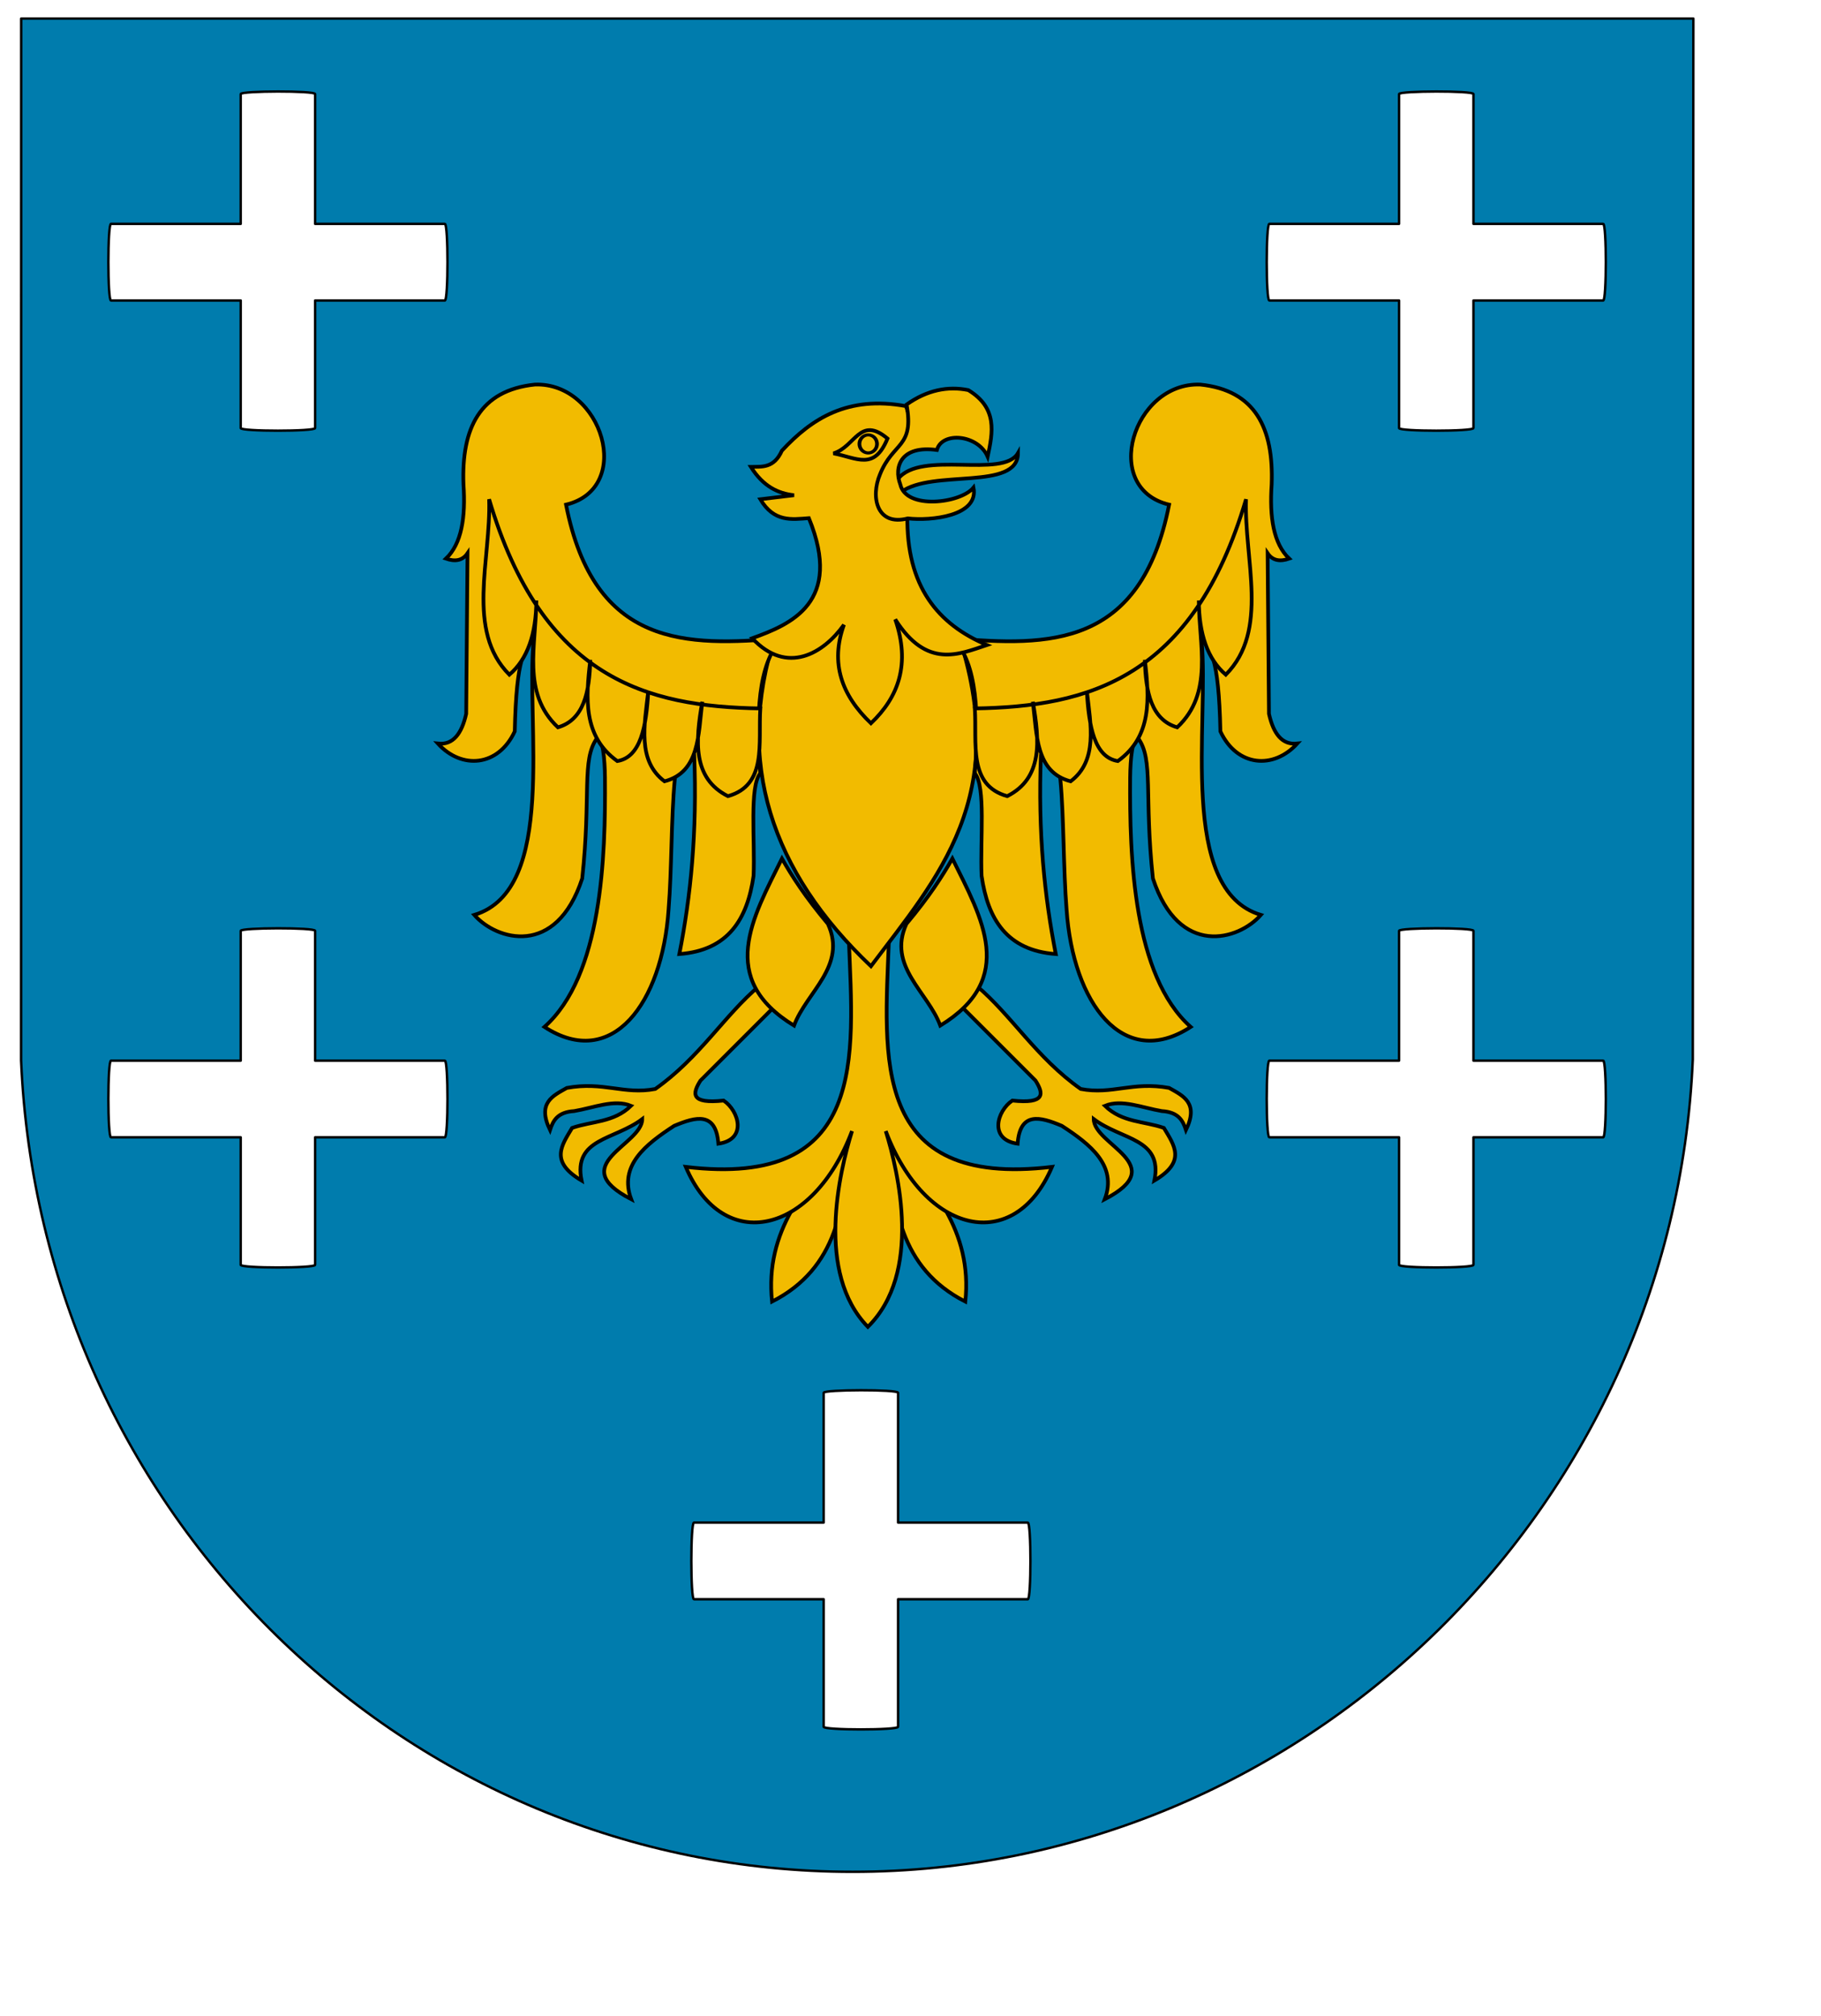 <?xml version="1.0" encoding="UTF-8" standalone="no"?>
<!-- Created with Inkscape (http://www.inkscape.org/) -->
<svg
   xmlns:dc="http://purl.org/dc/elements/1.1/"
   xmlns:cc="http://web.resource.org/cc/"
   xmlns:rdf="http://www.w3.org/1999/02/22-rdf-syntax-ns#"
   xmlns:svg="http://www.w3.org/2000/svg"
   xmlns="http://www.w3.org/2000/svg"
   xmlns:xlink="http://www.w3.org/1999/xlink"
   xmlns:sodipodi="http://inkscape.sourceforge.net/DTD/sodipodi-0.dtd"
   xmlns:inkscape="http://www.inkscape.org/namespaces/inkscape"
   id="svg1325"
   sodipodi:version="0.32"
   inkscape:version="0.42+devel"
   width="600pt"
   height="664pt"
   sodipodi:docbase="D:\Inkscape-rysunki\nowe"
   sodipodi:docname="POL_powiat_bieruńsko-lędziński_COA.svg"
   version="1.0">
  <defs
     id="defs1328">
    <radialGradient
       r="7.793"
       fy="442.062"
       fx="258.885"
       cy="442.062"
       cx="258.885"
       gradientTransform="matrix(1.45,-0.12,0.116,1.4,-167.662,-145.507)"
       gradientUnits="userSpaceOnUse"
       id="radialGradient4548"
       xlink:href="#linearGradient3554"
       inkscape:collect="always" />
    <radialGradient
       r="7.793"
       fy="442.062"
       fx="258.885"
       cy="442.062"
       cx="258.885"
       gradientTransform="matrix(1.45,-0.12,0.116,1.4,-167.662,-145.507)"
       gradientUnits="userSpaceOnUse"
       id="radialGradient4416"
       xlink:href="#linearGradient3554"
       inkscape:collect="always" />
    <radialGradient
       r="7.793"
       fy="442.062"
       fx="258.885"
       cy="442.062"
       cx="258.885"
       gradientTransform="matrix(1.45,-0.12,0.116,1.4,-167.662,-145.507)"
       gradientUnits="userSpaceOnUse"
       id="radialGradient4098"
       xlink:href="#linearGradient3554"
       inkscape:collect="always" />
    <radialGradient
       r="7.793"
       fy="442.062"
       fx="258.885"
       cy="442.062"
       cx="258.885"
       gradientTransform="matrix(1.45,-0.12,0.116,1.4,-167.662,-145.507)"
       gradientUnits="userSpaceOnUse"
       id="radialGradient3572"
       xlink:href="#linearGradient3554"
       inkscape:collect="always" />
    <linearGradient
       id="linearGradient3554">
      <stop
         id="stop3556"
         offset="0"
         style="stop-color:#ffffff;stop-opacity:1;" />
      <stop
         id="stop3558"
         offset="1"
         style="stop-color:#000000;stop-opacity:1;" />
    </linearGradient>
  </defs>
  <sodipodi:namedview
     inkscape:window-height="696"
     inkscape:window-width="751"
     inkscape:pageshadow="2"
     inkscape:pageopacity="0.0"
     borderopacity="1.0"
     bordercolor="#666666"
     pagecolor="#ffffff"
     id="base"
     inkscape:zoom="0.60265325"
     inkscape:cx="377.26815"
     inkscape:cy="421.07994"
     inkscape:window-x="-3"
     inkscape:window-y="-7"
     inkscape:current-layer="svg1325"
     showguides="true"
     inkscape:guide-bbox="true" />
  <path
     id="rect2571"
     style="fill:#007cad;fill-opacity:1;fill-rule:evenodd;stroke:#000000;stroke-width:1.063;stroke-linecap:round;stroke-linejoin:round;stroke-miterlimit:4;stroke-dasharray:none;stroke-dashoffset:0;stroke-opacity:1"
     d="M 9.305,8.146 L 9.262,465.762 C 17.779,664.402 178.406,822.114 374.579,822.114 C 570.751,822.114 735.16,663.972 743.677,465.332 L 743.931,8.146 L 9.305,8.146 z M 105.753,41.297 L 105.753,98.328 L 48.753,98.328 C 47.235,98.328 47.235,131.984 48.753,131.984 L 105.753,131.984 L 105.753,188.016 C 105.753,189.534 138.44,189.534 138.44,188.016 L 138.44,131.984 L 195.44,131.984 C 196.958,131.984 196.958,98.328 195.44,98.328 L 138.44,98.328 L 138.44,41.297 C 138.44,39.779 105.753,39.874 105.753,41.297 z M 105.753,408.822 L 105.753,465.853 L 48.753,465.853 C 47.235,465.853 47.235,499.509 48.753,499.509 L 105.753,499.509 L 105.753,555.54 C 105.753,557.058 138.44,557.058 138.44,555.54 L 138.44,499.509 L 195.44,499.509 C 196.958,499.509 196.958,465.853 195.44,465.853 L 138.44,465.853 L 138.44,408.822 C 138.44,407.304 105.753,407.399 105.753,408.822 z M 614.633,41.297 L 614.633,98.328 L 557.633,98.328 C 556.115,98.328 556.115,131.984 557.633,131.984 L 614.633,131.984 L 614.633,188.016 C 614.633,189.534 647.321,189.534 647.321,188.016 L 647.321,131.984 L 704.321,131.984 C 705.838,131.984 705.838,98.328 704.321,98.328 L 647.321,98.328 L 647.321,41.297 C 647.321,39.779 614.633,39.874 614.633,41.297 z M 614.633,408.822 L 614.633,465.853 L 557.633,465.853 C 556.115,465.853 556.115,499.509 557.633,499.509 L 614.633,499.509 L 614.633,555.54 C 614.633,557.058 647.321,557.058 647.321,555.54 L 647.321,499.509 L 704.321,499.509 C 705.838,499.509 705.838,465.853 704.321,465.853 L 647.321,465.853 L 647.321,408.822 C 647.321,407.304 614.633,407.399 614.633,408.822 z M 361.856,611.708 L 361.856,668.74 L 304.856,668.74 C 303.338,668.74 303.338,702.396 304.856,702.396 L 361.856,702.396 L 361.856,758.427 C 361.856,759.945 394.544,759.945 394.544,758.427 L 394.544,702.396 L 451.544,702.396 C 453.061,702.396 453.061,668.74 451.544,668.74 L 394.544,668.74 L 394.544,611.708 C 394.544,610.191 361.856,610.285 361.856,611.708 z " />
  <path
     style="fill:#f2bb00;fill-opacity:1;fill-rule:evenodd;stroke:#000000;stroke-width:1.63;stroke-linecap:butt;stroke-linejoin:miter;stroke-miterlimit:4;stroke-dasharray:none;stroke-opacity:1"
     d="M 372.461,500.014 C 371.583,529.231 367.969,557.021 339.175,571.672 C 335.926,540.614 354.017,520.226 372.461,500.014 z "
     id="path2220"
     sodipodi:nodetypes="ccc" />
  <path
     style="fill:#f2bb00;fill-opacity:1;fill-rule:evenodd;stroke:#000000;stroke-width:1.63;stroke-linecap:butt;stroke-linejoin:miter;stroke-miterlimit:4;stroke-dasharray:none;stroke-opacity:1"
     d="M 333.627,432.98 C 318.371,445.77 307.339,464.592 287.859,478.286 C 273.989,480.906 265.084,474.863 249.025,477.824 C 242.789,481.348 235.898,484.415 241.628,496.316 C 242.985,492.23 244.843,488.444 252.261,487.994 C 260.748,486.562 269.857,482.643 277.226,485.683 C 269.637,493.083 260.019,492.369 251.336,495.391 C 246.745,503.097 241.336,510.148 255.497,518.507 C 251.732,499.908 269.805,500.816 282.152,491.501 C 282.124,502.957 248.018,511.57 277.305,526.716 C 271.724,511.883 283.733,502.575 296.18,494.467 C 305.745,490.46 314.525,488.135 315.597,502.326 C 328.372,500.509 324.633,487.877 317.909,483.371 C 303.275,484.941 304.089,480.331 307.738,474.587 L 340.1,442.226 L 333.627,432.98 z "
     id="path2224"
     sodipodi:nodetypes="cccccccccccccccc" />
  <path
     style="fill:#f2bb00;fill-opacity:1;fill-rule:evenodd;stroke:#000000;stroke-width:1.63;stroke-linecap:butt;stroke-linejoin:miter;stroke-miterlimit:4;stroke-dasharray:none;stroke-opacity:1"
     d="M 343.518,377.084 C 348.03,384.987 353.591,393.677 363.721,405.793 C 372.215,424.35 354.273,435.696 348.835,450.453 C 314.999,429.769 330.575,403.271 343.518,377.084 z "
     id="path2320"
     sodipodi:nodetypes="cccc" />
  <path
     sodipodi:nodetypes="cccccccccccccccc"
     id="path2226"
     d="M 429.022,432.98 C 444.278,445.77 455.309,464.592 474.79,478.286 C 488.66,480.906 497.565,474.863 513.624,477.824 C 519.86,481.348 526.751,484.415 521.021,496.316 C 519.664,492.23 517.806,488.444 510.388,487.994 C 501.901,486.562 492.792,482.643 485.423,485.683 C 493.012,493.083 502.629,492.369 511.313,495.391 C 515.904,503.097 521.313,510.148 507.152,518.507 C 510.917,499.908 492.844,500.816 480.497,491.501 C 480.525,502.957 514.63,511.57 485.344,526.716 C 490.925,511.883 478.916,502.575 466.469,494.467 C 456.904,490.46 448.124,488.135 447.052,502.326 C 434.277,500.509 438.016,487.877 444.74,483.371 C 459.374,484.941 458.56,480.331 454.911,474.587 L 422.549,442.226 L 429.022,432.98 z "
     style="fill:#f2bb00;fill-opacity:1;fill-rule:evenodd;stroke:#000000;stroke-width:1.63;stroke-linecap:butt;stroke-linejoin:miter;stroke-miterlimit:4;stroke-dasharray:none;stroke-opacity:1" />
  <path
     sodipodi:nodetypes="cccc"
     id="path2322"
     d="M 418.402,377.084 C 413.889,384.987 408.329,393.677 398.199,405.793 C 389.704,424.35 407.646,435.696 413.085,450.453 C 446.92,429.769 431.345,403.271 418.402,377.084 z "
     style="fill:#f2bb00;fill-opacity:1;fill-rule:evenodd;stroke:#000000;stroke-width:1.63;stroke-linecap:butt;stroke-linejoin:miter;stroke-miterlimit:4;stroke-dasharray:none;stroke-opacity:1" />
  <path
     style="fill:#f2bb00;fill-opacity:1;fill-rule:evenodd;stroke:#000000;stroke-width:1.63;stroke-linecap:butt;stroke-linejoin:miter;stroke-miterlimit:4;stroke-dasharray:none;stroke-opacity:1"
     d="M 394.477,210.387 C 404.65,197.467 440.687,210.429 447.23,198.977 C 447.187,215.726 409.524,205.864 395.811,216.167 L 394.477,210.387 z "
     id="path2326"
     sodipodi:nodetypes="cccc" />
  <path
     sodipodi:nodetypes="ccc"
     id="path2222"
     d="M 390.794,500.014 C 391.672,529.231 395.286,557.021 424.08,571.672 C 427.329,540.614 409.238,520.226 390.794,500.014 z "
     style="fill:#f2bb00;fill-opacity:1;fill-rule:evenodd;stroke:#000000;stroke-width:1.63;stroke-linecap:butt;stroke-linejoin:miter;stroke-miterlimit:4;stroke-dasharray:none;stroke-opacity:1" />
  <path
     id="path2213"
     style="fill:#f2bb00;fill-opacity:1;fill-rule:evenodd;stroke:#000000;stroke-width:1.63;stroke-linecap:butt;stroke-linejoin:miter;stroke-miterlimit:4;stroke-dasharray:none;stroke-opacity:1"
     d="M 381.266,582.768 C 358.224,559.171 368.694,514.908 374.31,496.778 C 357.083,542.347 317.727,551.185 301.266,512.497 C 381.23,522.051 374.927,464.18 372.923,413.1 L 390.512,413.1 C 388.508,464.18 382.205,522.051 462.17,512.497 C 445.708,551.185 406.352,542.347 389.125,496.778 C 394.741,514.908 405.212,559.171 381.266,582.768 z "
     sodipodi:nodetypes="cccccccc" />
  <path
     style="fill:#f2bb00;fill-opacity:1;fill-rule:evenodd;stroke:#000000;stroke-width:1.63;stroke-linecap:butt;stroke-linejoin:miter;stroke-miterlimit:4;stroke-dasharray:none;stroke-opacity:1"
     d="M 340.538,279.145 C 364.597,264.173 390.214,257.774 420.557,277.366 C 445.033,349.699 411.695,385.691 382.622,424.364 C 338.86,382.82 322.672,334.911 340.538,279.145 z "
     id="path2203"
     sodipodi:nodetypes="cccc" />
  <path
     sodipodi:nodetypes="cccccccccccccsccsccccc"
     id="path2209"
     d="M 418.779,280.33 C 460.615,283.907 501.209,284.674 513.617,221.649 C 483.52,214.422 497.679,167.876 527.249,168.896 C 551.569,171.4 559.585,188.17 558.664,212.758 C 557.674,227.184 559.473,238.821 566.37,245.359 C 562.497,246.704 559.182,246.375 556.886,242.988 L 557.479,313.523 C 559.44,322.245 563.229,327.314 569.926,326.563 C 559.493,338.044 543.412,336.803 536.14,321.229 C 535.445,288.125 531.619,284.76 527.842,280.923 C 531.377,317.612 517.203,390.835 553.923,401.841 C 544.24,412.932 517.952,420.768 506.504,385.837 C 502.556,349.275 506.895,333.684 499.984,324.192 C 497.53,323.698 496.57,333.28 496.499,341.528 C 496.201,376.656 497.861,428.55 523.1,451.037 C 493.338,470.385 471.338,440.54 468.569,399.47 C 467.141,381.842 467.428,359.334 465.868,342.629 C 465.17,335.151 460.147,338.968 457.307,331.305 C 455.931,365.871 458.902,393.915 463.827,419.03 C 442.223,417.413 433.938,403.586 431.227,384.651 C 430.547,368.917 433.148,345.527 428.263,339.603 C 430.158,314.158 429.428,291.664 418.779,280.33 z "
     style="fill:#f2bb00;fill-opacity:1;fill-rule:evenodd;stroke:#000000;stroke-width:1.63;stroke-linecap:butt;stroke-linejoin:miter;stroke-miterlimit:4;stroke-dasharray:none;stroke-opacity:1" />
  <path
     style="fill:#f2bb00;fill-opacity:1;fill-rule:evenodd;stroke:#000000;stroke-width:1.63;stroke-linecap:butt;stroke-linejoin:miter;stroke-miterlimit:4;stroke-dasharray:none;stroke-opacity:1"
     d="M 343.502,280.33 C 301.666,283.907 261.072,284.674 248.665,221.649 C 278.761,214.422 264.602,167.876 235.032,168.896 C 210.712,171.4 202.696,188.17 203.617,212.758 C 204.607,227.184 202.808,238.821 195.911,245.359 C 199.784,246.704 203.099,246.375 205.395,242.988 L 204.802,313.523 C 202.841,322.245 199.052,327.314 192.355,326.563 C 202.788,338.044 218.869,336.803 226.141,321.229 C 226.836,288.125 230.662,284.76 234.439,280.923 C 230.904,317.612 245.078,390.835 208.359,401.841 C 218.041,412.932 244.329,420.768 255.777,385.837 C 259.725,349.275 255.386,333.684 262.297,324.192 C 264.751,323.698 265.711,333.28 265.782,341.528 C 266.08,376.656 264.42,428.55 239.181,451.037 C 268.943,470.385 290.943,440.54 293.712,399.47 C 295.14,381.842 294.853,359.334 296.413,342.629 C 297.111,335.151 302.135,338.968 304.974,331.305 C 306.351,365.871 303.379,393.915 298.454,419.03 C 320.058,417.413 328.343,403.586 331.055,384.651 C 331.734,368.917 329.133,345.527 334.018,339.603 C 332.124,314.158 332.853,291.664 343.502,280.33 z "
     id="path2205"
     sodipodi:nodetypes="cccccccccccccsccsccccc" />
  <path
     style="fill:#f2bb00;fill-opacity:1;fill-rule:evenodd;stroke:#000000;stroke-width:1.63;stroke-linecap:butt;stroke-linejoin:miter;stroke-miterlimit:4;stroke-dasharray:none;stroke-opacity:1"
     d="M 398.033,178.38 C 372.375,173.678 356.616,183.825 343.502,197.94 C 340.025,205.647 334.873,204.981 329.869,205.053 C 335.295,213.686 341.837,216.738 348.837,217.5 L 334.018,219.278 C 340.074,229.446 347.77,228.128 355.357,227.577 C 370.478,264.608 347.449,274.202 330.462,280.33 C 345.788,296.72 361.84,286.916 370.768,274.403 C 364.614,291.352 369.826,305.46 382.622,317.672 C 394.844,306.069 400.009,291.526 393.292,272.032 C 407.2,293.901 421.217,287.396 433.598,283.294 C 412.048,274.219 398.097,257.545 398.626,226.391 L 389.142,205.053 L 401.59,189.642 L 398.033,178.38 z "
     id="path1324"
     sodipodi:nodetypes="ccccccccccccccc" />
  <path
     sodipodi:nodetypes="cccccccccccc"
     id="path2211"
     d="M 428.263,311.152 C 478.123,310.37 524.093,298.148 547.402,219.278 C 546.507,245.759 557.795,276.926 538.511,296.334 C 530.509,289.518 526.757,278.452 526.657,263.733 C 526.71,283.183 533.243,304.399 517.173,319.45 C 505.85,316.152 503.3,304.082 502.947,289.814 C 504.978,306.807 506.115,323.476 491.093,334.269 C 480.818,332.591 478.351,319.2 477.46,303.447 C 479.239,318.529 482.315,334.187 470.347,343.16 C 454.949,339.176 455.533,322.762 453.75,308.189 C 456.779,325.41 458.123,341.79 442.489,349.68 C 425.175,344.838 429.232,326.396 428.263,311.152 z "
     style="fill:#f2bb00;fill-opacity:1;fill-rule:evenodd;stroke:#000000;stroke-width:1.63;stroke-linecap:butt;stroke-linejoin:miter;stroke-miterlimit:4;stroke-dasharray:none;stroke-opacity:1" />
  <path
     style="fill:#f2bb00;fill-opacity:1;fill-rule:evenodd;stroke:#000000;stroke-width:1.63;stroke-linecap:butt;stroke-linejoin:miter;stroke-miterlimit:4;stroke-dasharray:none;stroke-opacity:1"
     d="M 427.683,214.149 C 430.135,226.705 408.938,228.845 398.81,227.688 C 385.148,231.246 382.383,218.27 386.608,208.313 C 392.359,193.977 401.714,196.826 398.279,177.677 C 407.317,171.315 416.355,169.506 425.393,171.332 C 438.358,179.237 436.164,189.899 433.9,200.573 C 429.677,190.811 413.831,189.373 411.59,197.636 C 395.777,195.475 392.584,205.044 395.514,212.758 C 397.987,224.01 421.995,221.125 427.683,214.149 z "
     id="path2324"
     sodipodi:nodetypes="ccccccccc" />
  <path
     style="fill:none;fill-opacity:0.75;fill-rule:evenodd;stroke:#000000;stroke-width:1.63;stroke-linecap:butt;stroke-linejoin:miter;stroke-miterlimit:4;stroke-dasharray:none;stroke-opacity:1"
     d="M 366.154,199.125 C 376.448,201.094 384.062,206.863 389.895,192.605 C 377.727,182.412 375.759,196.237 366.154,199.125 z "
     id="path1326"
     sodipodi:nodetypes="ccc" />
  <path
     sodipodi:type="arc"
     style="opacity:1;fill:#f2bb00;fill-opacity:1;fill-rule:evenodd;stroke:#000000;stroke-width:1.63;stroke-linecap:round;stroke-linejoin:miter;stroke-miterlimit:4;stroke-dasharray:none;stroke-dashoffset:0;stroke-opacity:1"
     id="path1328"
     sodipodi:cx="-422.32297"
     sodipodi:cy="196.1618"
     sodipodi:rx="3.852771"
     sodipodi:ry="4.7418718"
     d="M -418.47 196.162 A 3.853 4.742 0 1 1  -426.176,196.162 A 3.853 4.742 0 1 1  -418.47 196.162 z"
     transform="matrix(1,0,0,0.834,803.752,31.376)" />
  <path
     style="fill:#f2bb00;fill-opacity:1;fill-rule:evenodd;stroke:#000000;stroke-width:1.63;stroke-linecap:butt;stroke-linejoin:miter;stroke-miterlimit:4;stroke-dasharray:none;stroke-opacity:1"
     d="M 334.018,311.152 C 284.159,310.37 238.188,298.148 214.879,219.278 C 215.774,245.759 204.486,276.926 223.77,296.334 C 231.772,289.518 235.524,278.452 235.624,263.733 C 235.571,283.183 229.038,304.399 245.108,319.45 C 256.431,316.152 258.981,304.082 259.334,289.814 C 257.303,306.807 256.166,323.476 271.188,334.269 C 281.464,332.591 283.93,319.2 284.821,303.447 C 283.042,318.529 279.967,334.187 291.934,343.16 C 307.332,339.176 306.748,322.762 308.531,308.189 C 305.502,325.41 304.158,341.79 319.793,349.68 C 337.107,344.838 333.049,326.396 334.018,311.152 z "
     id="path2207"
     sodipodi:nodetypes="cccccccccccc" />
</svg>
